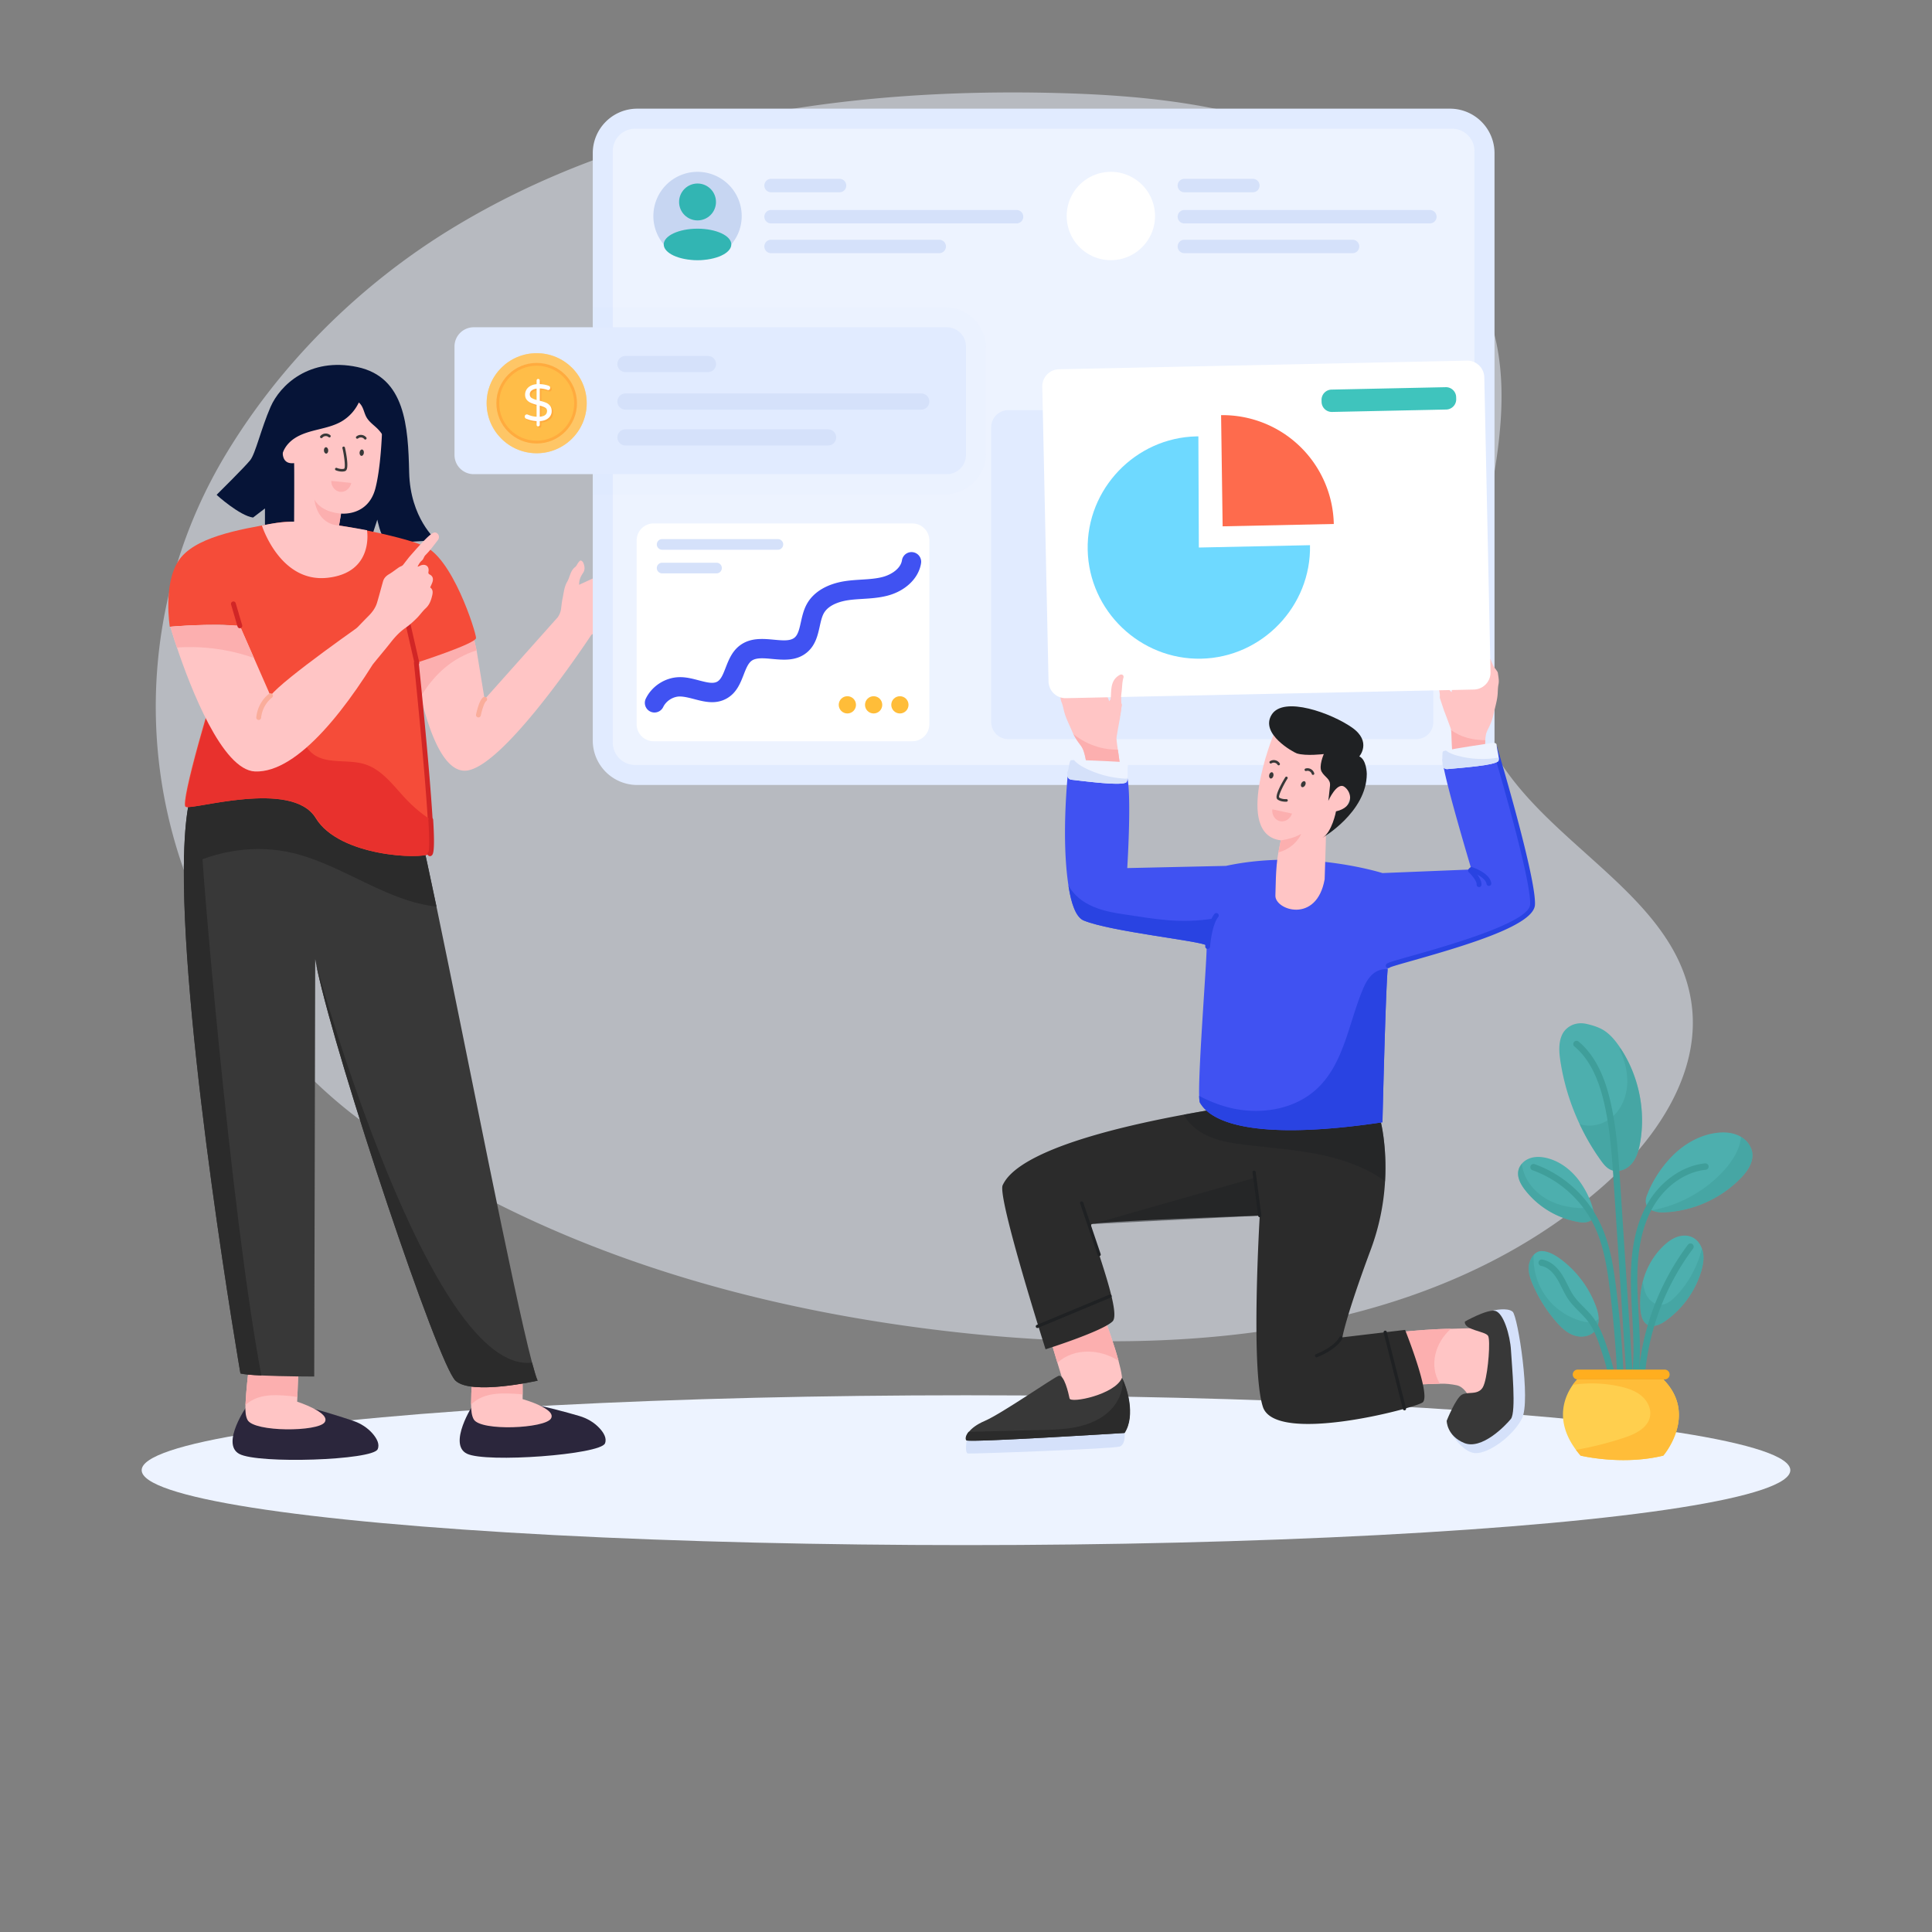 <?xml version="1.0" encoding="utf-8"?>
<svg xmlns="http://www.w3.org/2000/svg" id="Layer_1" style="enable-background:new 0 0 300 300" version="1.1" viewBox="0 0 300 300" x="0" y="0">
  <rect x="0" y="0" width="300" height="300" fill="#808080" stroke="none"/>
  <style>.st0{fill:#edf3ff}.st1{opacity:.5}.st3{fill:#fff}.st10{fill:none}.st12{fill:#d5e1fa}.st13{fill:#1f2123}.st14{fill:#ffc5c5}.st15{fill:#fcafaf}.st16{fill:#2b2b2b}.st17{fill:#061437}.st19{fill:#383838}.st20{fill:#faad9b}.st21{fill:#32b5b3}.st22{fill:#c7d6f2}.st23{fill:#4052f2}.st24{fill:#2943e2}.st28{fill:#e1ebff}.st31{fill:#ffbd48}.st33{fill:#ffab3e}.st173{fill:#ffbd39}.st211{fill:#3f9e9a}.st212{fill:#4dafae}.st494{fill:#2b263c}.st496{fill:#d12626}</style>
  <g id="_Data_Analytics">
    <ellipse class="st0" cx="150" cy="228.291" rx="128" ry="11.633"/>
    <g class="st1">
      <path class="st0" d="M262.634 155.659c-2.56-17.369-24.317-25.03-31.673-40.973-8.583-18.597 5.237-40.445 1.56-60.595-2.581-14.144-13.781-25.6-26.793-31.712-13.015-6.112-27.7-7.602-42.072-7.949-32.459-.783-66.011 4.208-93.696 21.17-14.15 8.67-26.484 20.904-35 35.127-11.976 19.998-14.082 44.45-5.733 66.212l.092.24a161.147 161.147 0 0 0 2.665 6.469c5.445 12.454 14.122 23.254 25.167 31.176 1.208.867 2.43 1.713 3.663 2.538 26.629 17.815 58.495 26.568 90.371 29.788 34.05 3.44 71.312-.194 97.236-22.536 8.506-7.33 15.85-17.845 14.213-28.955z"/>
    </g>
    <path class="st494" d="M38.533 218.094c-.134.051-4.315 6.086-1.377 7.67 2.938 1.584 20.703.987 21.484-.724.352-.77-.118-1.649-.74-2.383-.808-.95-1.883-1.632-3.064-2.031-3.678-1.244-13.963-4.496-16.178-2.764"/>
    <path class="st14" d="M50.412 220.85c-1.017 1.494-10.93 1.545-11.97-.353-.3-.547-.375-1.398-.329-2.336.102-2.331.454-5.203.481-5.3l7.705.639-.121 3.436-.034.715s5.285 1.702 4.268 3.199z"/>
    <path class="st15" d="m46.3 213.5-.122 3.436c-.367-.085-.745-.122-1.12-.158-1.41-.136-2.846-.241-4.235.046-.994.209-1.97.649-2.71 1.337.102-2.331.454-5.203.481-5.3l7.705.639z"/>
    <path class="st494" d="M73.567 218.01c-.131.057-4.063 6.257-1.063 7.72s20.727.142 21.437-1.6c.32-.783-.185-1.642-.837-2.35-.845-.917-1.948-1.554-3.144-1.905-3.726-1.093-14.135-3.922-16.277-2.102"/>
    <path class="st14" d="M85.549 220.28c-.956 1.533-10.858 1.99-11.976.135-.321-.535-.43-1.381-.423-2.321.007-2.333.242-5.216.265-5.314l7.725.323.018 3.438-.004.717s5.35 1.484 4.395 3.021z"/>
    <path class="st15" d="m81.14 213.103.018 3.438c-.37-.07-.749-.09-1.124-.112-1.416-.078-2.855-.125-4.23.219-.985.249-1.943.729-2.654 1.446.007-2.333.242-5.216.265-5.314l7.725.323z"/>
    <path class="st17" d="M33.642 76.831c-.055 0 3.587 3.261 5.652 3.533l1.848-1.413v3.098s7.12 1.74 9.294 1.522c2.175-.217 7.12.272 7.12.272l1.033-3.153s.49 2.446 1.196 3.153 7.935 0 7.935 0-4.022-3.37-4.185-10.49c-.163-7.12-.598-14.784-8.044-16.36s-12.012 2.826-13.48 6.196c-1.467 3.37-2.336 7.229-3.152 8.261-.815 1.033-5.217 5.381-5.217 5.381z"/>
    <path class="st19" d="M83.482 214.39s-10.28 2.324-12.748 0c-2.746-2.58-18.284-49.129-21.45-63.739l-.172-.846c-.004-.019-.008-.03-.008-.038l-.003-.007c-.06-.289-.11-.558-.154-.813l-.154 64.8s-4.765 0-8.207-.165c-1.506-.068-2.761-.169-3.252-.319 0 0-8.975-52.055-8.784-78.562.003-.645.015-1.27.03-1.88.09-3.455.355-6.395.85-8.624 0 0 22.428-7.905 34.366 0 .364-.162 1.903 6.638 3.979 16.576 4.615 22.087 11.886 59.668 14.838 70.812.356 1.345.652 2.304.869 2.806z"/>
    <path class="st16" d="M67.775 140.773c-7.77-.82-14.539-6.447-22.267-8.309-5.675-1.367-11.789-.453-16.958 2.237.03-4.275.3-7.882.88-10.504 0 0 22.428-7.905 34.366 0 .364-.162 1.903 6.638 3.979 16.576z"/>
    <path class="st14" d="M98.046 91.679c.33.614.143 1.28-.21 1.7-.416.513-.9.968-1.366 1.44s-.938.933-1.422 1.388c-.489.461-.956.962-1.496 1.348-.535.387-1.143.677-1.718 1.013-1.274 1.923-13.38 20.008-19.172 21.06-3.658.666-6.03-5.973-7.321-11.474-.87-3.692-1.252-6.872-1.212-6.98l8.966-4.176.91 3.99 1.246 7.598L86.606 95.85c.017-.029.034-.051.051-.08a2.96 2.96 0 0 0 .478-1.331c.063-.518.12-1.035.228-1.542.182-.864.244-1.763.705-2.554.444-.745.472-1.707 1.24-2.293.222-.176.33-.483.512-.716.097-.126.245-.308.353-.296.136.017.318.17.381.307.233.529.33 1.092-.006 1.598-.278.422-.512.848-.586 1.349-.028.165-.028.341-.04.512.723-.33 1.394-.637 2.066-.95.597-.273 1.194-.552 1.797-.82.268-.119.592-.164.825-.34.518-.393 1.001-.837 1.49-1.27.063-.056.086-.164.126-.244.227-.467.54-.848 1.07-.99.403-.108.636.12.574.53-.023.119-.051.255-.011.358.21.608.312 1.223.022 1.826-.136.29-.057.472.148.648.216.17.256.387.188.638-.051.21-.125.415-.148.63-.034.29-.142.644-.023.86z"/>
    <path class="st15" d="M74.005 100.987c-3.812 1.201-6.593 3.748-8.664 7.167-.87-3.692-1.252-6.872-1.212-6.98l8.966-4.176.91 3.99z"/>
    <path d="M64.647 102.919s1.622 15.44 2.157 24.378c.182 2.987.187 5.052-.12 5.274-1.229.876-13.989.5-17.664-5.536-3.675-6.041-19.07-1.228-20.207-1.752-.927-.426 4.108-17.8 6.633-24.843.58-1.621 1.03-2.69 1.24-2.89 1.138-1.053-10.32-.228-10.32-.228s-1.052-6.508 1.31-10.183c2.36-3.675 9.187-4.898 15.308-5.95 6.127-1.047 20.645 2.451 22.574 3.498 4.608 1.475 8.362 13.504 8.362 14.38 0 .876-9.273 3.852-9.273 3.852z" style="fill:#f54c39"/>
    <path class="st496" d="M66.803 127.672a.375.375 0 0 1-.374-.352c-.528-8.827-2.138-24.208-2.154-24.362a.375.375 0 1 1 .746-.079c.016.155 1.628 15.552 2.157 24.396a.376.376 0 0 1-.352.397h-.023z"/>
    <path class="st496" d="M64.732 103.293a.375.375 0 0 1-.366-.291l-1.354-5.92a.375.375 0 0 1 .731-.167l1.355 5.92a.375.375 0 0 1-.366.458z"/>
    <path d="M66.769 132.57c-1.229.877-13.99.501-17.664-5.535-3.675-6.041-19.07-1.228-20.207-1.752-.927-.426 4.107-17.8 6.633-24.843l2.048-1.565c-.45 1.77-.91 3.567-.802 5.388.114 1.82.882 3.697 2.412 4.693 1.661 1.08 3.931.973 5.473 2.213 1.809 1.456 2.014 4.272 3.783 5.774 2.167 1.832 5.49.876 8.192 1.724 2.793.87 4.562 3.504 6.593 5.61a21.664 21.664 0 0 0 3.658 3.02c.182 2.987.188 5.052-.12 5.274z" style="fill:#e8312d"/>
    <path class="st496" d="M66.77 132.946a.374.374 0 0 1-.221-.679c.019-.07.22-.778-.035-4.947a.376.376 0 0 1 .749-.046c.315 5.174-.026 5.42-.275 5.6a.37.37 0 0 1-.219.072z"/>
    <path class="st14" d="M45.667 71.877c.048.288.003 9.12.003 9.12-1.625.006-3.296.236-4.999.614 0 0 2.79 8.881 10.13 8.113s6.189-7.388 6.189-7.388a138.97 138.97 0 0 0-4.346-.74l.316-1.85s4.174.479 5.325-3.887 1.248-13.29.96-14.057-7.82-4.654-11.563-1.008c-3.742 3.646-3.55 7.628-3.694 8.444-.144.816-.432 3.07 1.919 2.639"/>
    <path class="st19" d="M56.701 68.252a.2.2 0 0 0 .176-.325 1.09 1.09 0 0 0-1.531-.159.2.2 0 0 0 .253.311.687.687 0 0 1 .968.1.2.2 0 0 0 .134.073zM49.918 68.034a.2.2 0 0 0 .136-.07.686.686 0 0 1 .97-.085.2.2 0 1 0 .257-.307 1.09 1.09 0 0 0-1.534.133.2.2 0 0 0 .17.329zM52.882 73.213c.21.021.444.017.67-.046a.422.422 0 0 0 .257-.219c.394-.725-.246-3.437-.254-3.462a.2.2 0 0 0-.383.118c.158.545.562 2.959.266 3.18-.512.142-1.13-.122-1.136-.125a.2.2 0 1 0-.16.367c.02.009.339.145.74.187z"/>
    <path class="st15" d="M54.548 74.993c-.183.857-.91 1.463-1.717 1.38s-1.396-.826-1.4-1.702l3.117.322z"/>
    <path class="st19" d="M50.3 69.96c.015.272.176.487.36.476.188-.01.323-.243.307-.515-.015-.275-.176-.487-.364-.476-.184.01-.32.239-.303.515zM55.836 70.257c-.027.271.097.51.28.528.187.02.358-.188.386-.459.028-.275-.097-.51-.284-.528-.183-.02-.353.184-.382.46z"/>
    <path class="st17" d="M53.003 65.459c-1.129.644-2.416.94-3.678 1.251-1.262.311-2.544.656-3.624 1.379-1.08.722-1.94 1.896-1.954 3.196-.682-2.048-.247-4.352.795-6.242 1.041-1.891 1.998-4.17 3.696-5.502 1.238-.971 3.236-1.125 4.784-1.405 1.41-.256 3.432.133 4.156 1.525-1.01.735-.927 1.646-1.408 2.722a6.748 6.748 0 0 1-2.767 3.076z"/>
    <path class="st17" d="M60.363 70.272a6.089 6.089 0 0 0-1.74-3.698c-.587-.58-1.303-1.058-1.713-1.78-.256-.45-.376-.968-.586-1.446-.21-.478-.558-.938-1.058-1.08l1.24-2.792c.882-.05 2.69 1.346 3.368 1.915.671.57.808 1.542.865 2.418.125 2.162 0 4.335-.376 6.463z"/>
    <path class="st16" d="M83.482 214.39s-10.28 2.324-12.748 0c-2.746-2.58-18.284-49.129-21.45-63.739l-.172-.846c.528 1.903 17.764 63.72 33.5 61.78.357 1.345.653 2.304.87 2.806zM40.586 213.582c-1.506-.068-2.761-.169-3.252-.319 0 0-8.975-52.055-8.784-78.562.003-.645.015-1.27.03-1.88l2.78-1.252c-.24.12 4.37 56.333 9.226 82.013z"/>
    <path class="st15" d="m52.96 79.746-.315 1.85c-3.533-.206-3.806-3.993-3.806-3.993 1.169 2.064 4.12 2.143 4.12 2.143z"/>
    <path class="st14" d="M60.13 99.433c-5.843 10.149-13.807 20.633-20.537 20.36-5.114-.216-10.047-13.084-12.117-19.245-.655-1.946-1.024-3.226-1.024-3.226 3.686-.318 7.287-.375 10.791-.142l2.19 4.99 2.572 5.864c1.906-2.554 15.23-11.804 15.23-11.804l2.895 3.203z"/>
    <path class="st14" d="M66.112 94.445c-.514.471-.91 1.068-1.409 1.56-.528.518-1.074 1.028-1.682 1.447-.908.626-1.647 1.407-2.32 2.264-.232.293-.463.587-.7.875-.62.757-1.243 1.51-1.865 2.267-.07.084-.144.163-.24.274-1.532-1.163-3.046-2.316-4.585-3.483.34-.332.644-.62.934-.922.997-1.029 1.976-2.074 2.988-3.09.594-.597 1.077-1.258 1.318-2.065.328-1.097.61-2.205.928-3.307.143-.5.478-.84.934-1.107.531-.311 1.01-.706 1.522-1.053.144-.1.316-.153.47-.24a.613.613 0 0 0 .19-.159c.317-.4.622-.806.939-1.206l1.118-1.271c.453-.488.896-.984 1.368-1.456.333-.333.678-.668 1.069-.928.378-.254.652-.191.894.065.212.227.25.645.013.952-.618.798-1.216 1.625-1.93 2.333-.266.266-.28.624-.568.856-.283.23-.475.572-.662.938.06-.014.122-.022.178-.044.142-.06.273-.146.418-.185.738-.209 1.237.24 1.103.993-.037.215-.036.345.205.467.496.254.602.72.357 1.316-.092.224-.196.444-.3.677.51.381.406.897.28 1.394-.173.685-.41 1.325-.965 1.838z"/>
    <path class="st15" d="M39.434 102.17a29.982 29.982 0 0 0-11.958-1.622c-.655-1.946-1.024-3.226-1.024-3.226 3.686-.318 7.287-.375 10.791-.142l2.19 4.99z"/>
    <path class="st20" d="M40.171 111.795c-.013 0-.026 0-.04-.002a.375.375 0 0 1-.333-.412c.255-2.437 1.924-3.608 1.995-3.656a.374.374 0 0 1 .425.618c-.014.01-1.457 1.036-1.674 3.116a.375.375 0 0 1-.373.336zM74.29 111.399a.375.375 0 0 1-.367-.456c.463-2.098.935-2.591 1.175-2.699a.374.374 0 0 1 .351.66c-.045.045-.406.447-.793 2.2a.375.375 0 0 1-.365.295z"/>
    <path class="st496" d="M37.243 97.555a.375.375 0 0 1-.36-.27l-1-3.41a.375.375 0 0 1 .72-.211l1 3.41a.375.375 0 0 1-.36.481z"/>
    <path class="st28" d="M232.067 23.782v91.197a6.914 6.914 0 0 1-6.912 6.913H98.952a6.909 6.909 0 0 1-6.907-6.913V23.782c0-3.811 3.09-6.907 6.907-6.907h126.203a6.913 6.913 0 0 1 6.912 6.907z"/>
    <path class="st0" d="M95.152 115.304V23.462a3.478 3.478 0 0 1 3.478-3.479h126.848a3.478 3.478 0 0 1 3.479 3.479v91.842a3.478 3.478 0 0 1-3.479 3.479H98.63a3.478 3.478 0 0 1-3.478-3.479z"/>
    <path class="st3" d="M141.664 115.1h-40.161a2.646 2.646 0 0 1-2.646-2.646v-28.53a2.646 2.646 0 0 1 2.646-2.646h40.16a2.646 2.646 0 0 1 2.646 2.645v28.531a2.646 2.646 0 0 1-2.645 2.646z"/>
    <path class="st28" d="M219.92 114.771h-63.357a2.646 2.646 0 0 1-2.646-2.645V66.334a2.646 2.646 0 0 1 2.646-2.646h63.357a2.646 2.646 0 0 1 2.646 2.646v45.792a2.646 2.646 0 0 1-2.646 2.645z"/>
    <path class="st23" d="M101.629 110.639a1.5 1.5 0 0 1-1.351-2.15c.94-1.957 3.028-3.298 5.197-3.339 1.086-.027 2.126.255 3.05.498 1.366.36 2.242.55 2.87.184.58-.34.907-1.183 1.286-2.157.464-1.192.99-2.544 2.22-3.462 1.63-1.217 3.57-1.038 5.28-.88 1.359.126 2.532.234 3.203-.33.546-.459.745-1.358.976-2.399.2-.903.427-1.927.952-2.857 1.06-1.879 3.215-3.133 6.07-3.533.807-.113 1.608-.163 2.382-.212 1.17-.073 2.275-.142 3.304-.415 1.342-.355 2.786-1.29 2.987-2.58a1.5 1.5 0 1 1 2.964.463c-.36 2.31-2.395 4.28-5.184 5.018-1.313.347-2.62.43-3.883.509-.751.046-1.46.09-2.154.188-1.105.155-3.078.625-3.873 2.035-.305.542-.466 1.266-.636 2.033-.305 1.375-.65 2.934-1.974 4.046-1.63 1.37-3.637 1.184-5.41 1.022-1.287-.12-2.502-.232-3.21.297-.54.403-.87 1.249-1.218 2.145-.508 1.306-1.084 2.787-2.564 3.656-1.749 1.027-3.556.55-5.152.13-.806-.211-1.557-.394-2.23-.4-1.047.02-2.095.694-2.55 1.639a1.5 1.5 0 0 1-1.352.85z"/>
    <path class="st22" d="M153.104 54.075V70.37a6.37 6.37 0 0 1-6.365 6.366H92.045V47.71h54.694a6.374 6.374 0 0 1 6.365 6.365z" style="opacity:.05"/>
    <path class="st28" d="M147.016 73.628h-73.46a2.981 2.981 0 0 1-2.981-2.981V53.8a2.981 2.981 0 0 1 2.98-2.981h73.461a2.981 2.981 0 0 1 2.982 2.981v16.847a2.981 2.981 0 0 1-2.982 2.98z"/>
    <path class="st12" d="M144.31 62.356c0 .342-.142.66-.366.885s-.543.366-.885.366H97.114c-.69 0-1.25-.56-1.25-1.251 0-.348.14-.66.365-.89.224-.225.543-.367.885-.367h45.945c.69 0 1.25.56 1.25 1.257zM129.843 67.923c0 .343-.142.661-.366.885s-.543.366-.885.366H97.114c-.69 0-1.25-.56-1.25-1.25 0-.349.14-.662.365-.892.224-.224.543-.365.885-.365h31.478c.69 0 1.25.56 1.25 1.256zM111.193 56.527c0 .342-.142.66-.366.885s-.543.366-.885.366H97.114c-.69 0-1.25-.561-1.25-1.251 0-.348.14-.661.365-.891.224-.224.543-.366.885-.366h12.828c.69 0 1.251.56 1.251 1.257z"/>
    <path class="st22" d="M115.172 33.544c0 1.681-.604 3.219-1.615 4.41-1.254 1.497-3.142 2.446-5.247 2.446s-3.988-.95-5.247-2.445a6.86 6.86 0 0 1 5.247-11.273 6.865 6.865 0 0 1 6.862 6.862z"/>
    <ellipse class="st21" cx="108.31" cy="37.955" rx="5.247" ry="2.446"/>
    <circle class="st21" cx="108.313" cy="31.361" r="2.864"/>
    <path class="st12" d="M158.891 33.652c0 .284-.117.549-.303.735-.186.186-.45.303-.735.303h-38.129a1.039 1.039 0 0 1-1.038-1.038c0-.289.118-.548.304-.74.186-.185.45-.303.734-.303h38.13a1.04 1.04 0 0 1 1.037 1.043zM146.886 38.272c0 .284-.118.549-.304.735-.186.186-.45.304-.734.304h-26.124a1.039 1.039 0 0 1-1.038-1.039c0-.288.118-.548.304-.739.186-.186.45-.304.734-.304h26.124a1.04 1.04 0 0 1 1.038 1.043zM131.408 28.814c0 .284-.117.549-.303.735s-.45.304-.735.304h-10.646a1.039 1.039 0 0 1-1.038-1.039c0-.288.118-.548.304-.739.186-.186.45-.304.734-.304h10.646a1.04 1.04 0 0 1 1.038 1.043z"/>
    <path class="st3" d="M179.352 33.544c0 1.681-.604 3.219-1.615 4.41-1.254 1.497-3.142 2.446-5.247 2.446s-3.988-.95-5.247-2.445a6.86 6.86 0 0 1 5.247-11.273 6.865 6.865 0 0 1 6.862 6.862z"/>
    <path class="st12" d="M223.071 33.652c0 .284-.117.549-.303.735-.186.186-.45.303-.735.303h-38.129a1.039 1.039 0 0 1-1.038-1.038c0-.289.117-.548.304-.74.186-.185.45-.303.734-.303h38.13a1.04 1.04 0 0 1 1.037 1.043zM211.066 38.272c0 .284-.118.549-.304.735-.186.186-.45.304-.735.304h-26.123a1.039 1.039 0 0 1-1.038-1.039c0-.288.117-.548.304-.739.186-.186.45-.304.734-.304h26.123a1.04 1.04 0 0 1 1.039 1.043zM195.588 28.814c0 .284-.117.549-.303.735s-.451.304-.735.304h-10.646a1.039 1.039 0 0 1-1.038-1.039c0-.288.117-.548.304-.739.186-.186.45-.304.734-.304h10.646a1.04 1.04 0 0 1 1.038 1.043z"/>
    <path class="st14" d="M164.62 107.308c.03.595-.004 1.19.233 1.772.208.514.286 1.08.445 1.616.103.356.234.704.377 1.044.265.63.558 1.249.825 1.878.053.121.106.24.166.358.299.605.675 1.159 1.087 1.695.214.28.395.604.507.937.418 1.258.536 2.567.558 3.884.006.392.05.785.078 1.205.389-.071.732-.127 1.071-.196 1.283-.258 2.563-.523 3.847-.775.258-.05.348-.14.308-.415-.14-.934-.252-1.872-.383-2.806-.05-.367-.106-.732-.159-1.1-.078-.51-.15-1.024-.202-1.541-.035-.336.056-.688.112-1.031.106-.654.227-1.305.345-1.956.022-.128.053-.255.072-.383.093-.673.187-1.346.277-2.018a.261.261 0 0 0-.015-.097c-.218-.825-.019-1.641.046-2.464.047-.567.066-1.124.23-1.682.113-.364-.223-.616-.563-.436-.252.134-.495.321-.682.536-.508.58-.614 1.305-.667 2.04-.028.393-.024.788-.068 1.177-.013.116-.134.222-.246.387-.112-.324-.162-.56-.271-.766-.361-.66-.716-1.321-1.227-1.897-.664-.742-1.165-1.598-1.586-2.508a25.931 25.931 0 0 0-1.133-2.161 1.844 1.844 0 0 0-.648-.63c-.153-.09-.455-.08-.598.016-.115.078-.137.365-.119.548.025.259.144.505.184.764.016.084-.062.224-.137.27-.673.418-.81.726-.65 1.496.027.121.055.215-.113.314-.209.125-.383.327-.517.533-.093.15-.096.358-.14.539-.062.252-.112.51-.193.756-.066.19-.184.362-.262.549-.078.177-.2.367-.19.548z"/>
    <path class="st15" d="M166.666 113.976c.299.605.675 1.159 1.087 1.695.214.28.395.604.507.937.418 1.258.536 2.567.558 3.884.006.392.05.785.078 1.205.389-.071.732-.127 1.071-.196 1.283-.258 2.563-.523 3.847-.775.258-.05.348-.14.308-.415-.14-.934-.252-1.872-.383-2.806-.05-.367-.106-.732-.159-1.1-.906.01-1.819-.096-2.7-.317a10.892 10.892 0 0 1-4.214-2.112z"/>
    <path class="st14" d="M222.548 104.243c.265.514.383 1.062.53 1.61.215.798.56 1.56.495 2.414a.266.266 0 0 0 .003.1c.212.645.424 1.29.639 1.931.04.125.093.243.14.364.233.62.473 1.24.694 1.863.1.274.225.554.274.84.01.05.02.104.022.153.075.885.084 1.776.125 2.663.043.941.103 1.885.134 2.829.01.277.115.352.377.352 1.308.012 2.616.043 3.924.062.04 0 .081.003.122 0h.003c.305.006.616 0 .965 0-.015-.143-.03-.28-.047-.417-.028-.268-.052-.527-.096-.782-.184-1.094-.3-2.193-.221-3.296.015-.208.037-.417.065-.626.047-.345.168-.7.327-1.012.37-.72.685-1.454.86-2.246.15-.67.324-1.33.473-2 .078-.357.144-.725.181-1.09.056-.557.031-1.127.143-1.672.128-.617-.015-1.196-.093-1.785-.022-.18-.178-.345-.284-.507-.112-.168-.258-.315-.358-.49-.124-.227-.221-.473-.327-.71-.078-.17-.115-.373-.237-.504-.168-.177-.376-.346-.604-.43-.184-.065-.171-.165-.168-.29.019-.784-.174-1.061-.91-1.351-.084-.031-.183-.156-.186-.24-.003-.262.068-.526.043-.785-.015-.184-.09-.46-.218-.517-.159-.072-.455-.022-.588.094a1.856 1.856 0 0 0-.524.735c-.274.766-.52 1.544-.722 2.332-.25.97-.586 1.907-1.103 2.754-.399.66-.626 1.37-.863 2.087-.071.22-.078.464-.127.803-.14-.143-.28-.224-.312-.336-.115-.374-.184-.763-.283-1.146-.184-.71-.42-1.408-1.025-1.885a2.406 2.406 0 0 0-.766-.401c-.368-.116-.651.193-.477.532z"/>
    <path class="st15" d="M225.323 113.366c.01.05.02.103.022.152.075.885.084 1.776.125 2.663.043.941.103 1.885.134 2.829.01.277.115.352.377.352 1.308.012 2.616.043 3.924.062.04 0 .081.003.122 0h.003c.314-.119.623-.259.918-.417-.028-.268-.052-.527-.096-.782-.184-1.094-.3-2.193-.221-3.296-1.97.009-3.78-.465-5.308-1.563z"/>
    <path class="st14" d="M162.694 206.604s.7 2.368 1.496 5.002c1.005 3.306 2.168 7.034 2.315 7.063.266.05 6.718-2.013 7.619-3.492.316-.52.047-2.078-.441-3.88-.668-2.49-1.748-5.447-2.247-6.782-.172-.452-.276-.718-.276-.718l-1.813.6-6.653 2.207z"/>
    <path class="st15" d="M162.694 206.604s.7 2.368 1.496 5.002c2.57-2.324 6.593-2.182 9.493-.308-.668-2.49-1.748-5.448-2.247-6.783-.62-.036-1.342-.08-2.089-.119l-6.653 2.208z"/>
    <path class="st14" d="M218.392 215.034s2.453-.074 5.185-.173c.894-.033 1.78.07 2.601.237 2.328.474 2.394 5.09 4.186 1.379.108-.224 2.326-8.88 1.08-10.026-.44-.403-4.294-.134-6.15-.118-2.564.017-5.67.293-7.075.428-.477.048-.757.08-.757.08l.198 1.753.732 6.44z"/>
    <path class="st15" d="M218.392 215.034s2.453-.074 5.185-.173c-1.715-2.828-.722-6.38 1.717-8.528-2.564.017-5.67.293-7.075.428-.167.544-.362 1.177-.56 1.833l.733 6.44z"/>
    <path class="st12" d="M150.3 225.695c.532.08 22.708-.718 23.609-1.089.903-.371.728-2.096.728-2.096l-24.533 1.144s-.334 1.962.195 2.041z"/>
    <path class="st19" d="M150.104 223.656c.376.375 24.532-1.146 24.532-1.146 1.804-2.788.25-7.25-.274-8.31-.086-.175-.144-.256-.157-.228-1.075 2.582-7.963 3.98-8.125 3.174-.159-.806-.858-3.821-1.72-3.497-.861.323-8.822 5.864-11.458 6.995-1.24.53-2.015 1.145-2.448 1.686-.49.61-.548 1.127-.35 1.326z"/>
    <path class="st16" d="M150.057 223.656c.376.375 24.532-1.146 24.532-1.146 1.803-2.788.25-7.25-.274-8.31.138 1.79-.69 3.59-1.981 4.851-1.36 1.329-3.184 2.107-5.043 2.506-1.86.4-3.774.449-5.677.496-3.735.094-7.47.185-11.207.277-.49.61-.548 1.127-.35 1.326zM162.354 209.518s8.865-2.797 10.411-4.343c1.54-1.54-3.951-14.584-3.278-15.065.674-.481 26.128-1.347 26.128-1.347s-1.443 23.818.487 29.694c1.925 5.883 23.331.295 24.78-.674 1.444-.962-2.7-11.277-2.7-11.277l-9.737 1.155s.48-3.086 4.432-13.69a36.29 36.29 0 0 0 2.194-10.54c.32-5.522-.686-9.326-.686-9.326l-25.98-1.835c-1.61.27-3.144.54-4.6.815-24.113 4.497-27.288 9.224-28.11 10.95-.866 1.835 6.659 25.483 6.659 25.483z"/>
    <g class="st1">
      <path class="st13" d="M183.805 173.085c.77 1.45 2.143 2.566 3.644 3.265 1.815.847 3.83 1.161 5.818 1.405 4.073.507 8.185.763 12.195 1.642 3.412.744 6.8 1.982 9.609 4.035.32-5.523-.686-9.327-.686-9.327l-25.98-1.835c-1.61.27-3.144.54-4.6.815z"/>
    </g>
    <path class="st12" d="M225.103 222.164s1.877 3.365 3.958 3.474c2.082.112 5.835-2.61 7.257-5.344 1.422-2.735-.624-15.908-1.436-16.61-.81-.708-2.993-.197-2.993-.197 2.825 8.478.08 14.49-6.786 18.677z"/>
    <path class="st19" d="M227.346 224.063c2.72 1.132 6.393-2.664 7.257-3.723.862-1.062.155-8.287.022-10.647-.133-2.356-1.175-5.882-2.477-6.142-1.307-.262-4.68 1.66-4.68 1.66-.183 1.362 3.195 1.468 3.61 2.237.363.669.034 5.314-.56 7.306-.088.288-.179.52-.275.678-.27.448-.639.655-1.047.76-.726.182-1.572.035-2.187.369-.958.518-2.367 4.055-2.367 4.055s-.013 2.313 2.704 3.447z"/>
    <path class="st23" d="M165.909 137.514c.43 2.818 1.165 4.924 2.373 5.422 4.248 1.741 18.183 3.168 19.027 3.856a.097.097 0 0 1 .038.044c.199.588-1.277 18.616-1.143 23.331.018.595.065.975.143 1.09.666 1 3.675 6.69 28.321 3.01 0 0 .474-20.075.807-23.744.025-.32.06-.52.084-.563.333-.558 22.189-5.358 22.413-9.481.224-4.124-5.908-24.531-5.908-24.531s-7.697.666-8.03 1.894c-.336 1.23 4.457 17.17 4.457 17.17l-13.823.558s-1.95-.62-5.092-1.18a57.932 57.932 0 0 0-4.208-.595 54.198 54.198 0 0 0-6.354-.29 46.295 46.295 0 0 0-4.909.324c-1.236.15-2.488.355-3.743.626l-15.324.34s.94-14.892-.458-14.923c-1.392-.034-8.64-1.753-8.755 0-.078 1.265-1.031 10.31.084 17.642z"/>
    <path class="st24" d="M215.559 150.335a.375.375 0 0 1-.321-.567c.142-.239.368-.328 3.895-1.324 5.48-1.548 18.312-5.171 18.464-7.986.22-4.011-5.831-24.199-5.893-24.402a.376.376 0 0 1 .719-.216c.251.836 6.149 20.517 5.923 24.66-.168 3.09-9.9 6.093-19.01 8.666-1.663.47-3.237.914-3.517 1.064a.376.376 0 0 1-.26.105z"/>
    <path class="st13" d="M218.087 218.998a.25.25 0 0 1-.243-.19l-2.994-11.876a.25.25 0 1 1 .485-.122l2.994 11.877a.25.25 0 0 1-.242.31zM161.08 206.216a.25.25 0 0 1-.096-.48l11.29-4.71a.253.253 0 0 1 .328.135.25.25 0 0 1-.135.327l-11.291 4.71a.256.256 0 0 1-.096.018zM204.43 210.766a.25.25 0 0 1-.095-.48c3.05-1.26 3.623-2.612 3.628-2.625a.25.25 0 0 1 .467.18c-.024.062-.622 1.551-3.905 2.906a.244.244 0 0 1-.095.02zM170.675 195.06a.25.25 0 0 1-.236-.17l-2.716-8.014a.25.25 0 0 1 .473-.16l2.716 8.014a.25.25 0 0 1-.237.33zM195.617 189.012a.25.25 0 0 1-.248-.218l-.881-6.737a.25.25 0 0 1 .216-.28c.13-.02.261.078.28.215l.881 6.737a.25.25 0 0 1-.248.283z"/>
    <g class="st1">
      <path class="st13" d="m169.565 190.08 26.053-1.318-.77-5.881z"/>
    </g>
    <path class="st24" d="M186.204 170.166c.02.597.064.975.141 1.09.668 1.001 3.676 6.691 28.322 3.01 0 0 .475-20.073.808-23.742-.77-.122-1.623.16-2.239.667-.834.687-1.321 1.7-1.725 2.7-2.104 5.165-2.868 11.201-6.896 15.056-3.548 3.4-9.026 4.247-13.792 3.028a20.758 20.758 0 0 1-4.619-1.809z"/>
    <path class="st0" d="M224 118.777c.02.391.36.68.745.648 1.969-.186 7.736-.584 7.954-1.315.038-.116.038-.282.02-.475-.058-.597-.309-1.469-.328-1.982-.006-.237-.333-.346-.57-.308-1.354.199-5.832.866-7.295 1.193-.269.058-.436.103-.461.135-.135.154-.103 1.321-.065 2.104z"/>
    <path class="st10" d="M224.465 116.403c0-.019.02-.034.037-.028"/>
    <path class="st12" d="M224 118.777c.02.391.36.68.745.648 1.969-.186 7.736-.584 7.954-1.315.038-.116.038-.282.02-.475-2.111.372-4.299.282-6.37-.282-.649-.173-1.297-.404-1.823-.815-.269.058-.436.103-.461.135-.135.154-.103 1.321-.065 2.104z"/>
    <path class="st0" d="M165.744 120.243a.728.728 0 0 0 .636.834c2.091.228 8.181 1.048 8.565.333.065-.112.1-.286.121-.49.068-.634-.006-1.596.084-2.134.044-.25-.273-.433-.529-.443-1.452-.083-6.257-.346-7.85-.319-.293.003-.476.014-.51.042-.173.131-.39 1.354-.517 2.177z"/>
    <path class="st12" d="M165.744 120.243a.728.728 0 0 0 .636.834c2.091.228 8.181 1.048 8.565.333.065-.112.1-.286.121-.49a15.557 15.557 0 0 1-6.572-1.657c-.638-.32-1.263-.699-1.723-1.239-.293.003-.476.014-.51.042-.173.131-.39 1.354-.517 2.177z"/>
    <path class="st14" d="M198.885 130.486s-.173.788-.381 1.883c-.461 2.4-.413 5.92-.461 6.646-.155 2.296 6.401 4.507 7.648-2.482.186-5.431.199-6.768.199-6.768s4.644-4.644 4.003-8.567-9.887-9.85-12.13-7.328v.201c-.08.16-6.286 15.496 1.122 16.415z"/>
    <path class="st19" d="M197.278 118.556a.2.2 0 0 1-.061-.365 1.09 1.09 0 0 1 1.5.345.2.2 0 0 1-.34.212.687.687 0 0 0-.948-.218.2.2 0 0 1-.151.026zM203.786 120.302a.2.2 0 0 1-.097-.119.686.686 0 0 0-.857-.462.2.2 0 1 1-.114-.384 1.09 1.09 0 0 1 1.355.73.2.2 0 0 1-.287.235zM199.021 124.422a1.811 1.811 0 0 1-.618-.259.422.422 0 0 1-.173-.29c-.14-.814 1.344-3.174 1.36-3.195a.2.2 0 0 1 .323.236c-.325.465-1.488 2.618-1.279 2.924.438.3 1.109.249 1.115.248a.2.2 0 1 1 .033.4 2.745 2.745 0 0 1-.76-.064z"/>
    <path class="st15" d="M197.561 125.668c-.093.87.41 1.673 1.203 1.845.793.173 1.583-.349 1.86-1.18l-3.063-.665z"/>
    <path class="st19" d="M202.671 121.919c-.122.243-.355.377-.52.294-.168-.084-.2-.35-.077-.594.124-.247.355-.377.523-.293.165.083.198.346.074.593zM197.734 120.476c-.061.266-.256.45-.436.41-.183-.043-.277-.294-.216-.56.062-.269.256-.45.44-.408.179.041.274.289.212.558z"/>
    <path class="st15" d="M198.504 132.37c2.735-.76 3.542-2.883 3.542-2.883-1.361.8-3.161.999-3.161.999s-.173.788-.381 1.883z"/>
    <path class="st13" d="M205.348 130.091c-.115.067 6.886-3.936 6.886-9.946 0 0-.033-2.191-1.162-2.69 0 0 1.992-2.29-1.13-4.482-3.12-2.191-10.624-4.98-12.483-1.992-1.86 2.988 3.42 5.844 3.917 6.01 1.407.446 4.184.1 4.184.1s-.83 1.883-.332 2.75 1.395 1.1 1.295 2.163-.266 2.358-.266 2.358 1.328-2.989 2.49-2.192 1.628 3.155-1.294 3.819c0 0-.61 3.239-2.105 4.102z"/>
    <path class="st24" d="M165.909 137.514c.43 2.818 1.165 4.924 2.373 5.422 4.248 1.741 18.183 3.168 19.027 3.856.25-1.548.577-3.021 1.259-4.177-5.323.848-8.949.125-14.281-.675-1.98-.296-3.987-.723-5.706-1.748-1.093-.648-2.059-1.576-2.672-2.678z"/>
    <path class="st3" d="m228.86 107.073-63.344 1.339a2.646 2.646 0 0 1-2.7-2.59l-.969-45.781a2.646 2.646 0 0 1 2.59-2.701L227.78 56a2.646 2.646 0 0 1 2.7 2.59l.969 45.782a2.646 2.646 0 0 1-2.59 2.7z"/>
    <path d="m224.564 63.592-17.728.375a1.588 1.588 0 0 1-1.621-1.554l-.007-.295a1.588 1.588 0 0 1 1.555-1.621l17.728-.375a1.588 1.588 0 0 1 1.621 1.554l.007.295a1.588 1.588 0 0 1-1.555 1.621z" style="fill:#3fc4bd"/>
    <path d="m189.85 81.727-.24-17.262a17.27 17.27 0 0 1 12.232 4.843 17.27 17.27 0 0 1 5.268 12.054l-17.26.365z" style="fill:#fe6b4d"/>
    <path d="m186.156 85.02 17.26-.364c.2 9.468-7.427 17.424-16.895 17.624-9.469.2-17.425-7.426-17.625-16.895-.2-9.468 7.426-17.424 16.895-17.624l.293-.004.072 17.264z" style="fill:#6ed9ff"/>
    <path class="st14" d="M173.882 104.798c-.252.133-.495.32-.682.535-.508.58-.614 1.305-.667 2.04-.028.393-.024.788-.068 1.178-.012.115-.134.22-.246.386-.075-.218-.127-.389-.183-.545-.135.28-.367.505-.68.643v2.053h2.607c.074-.538.15-1.075.221-1.613a.263.263 0 0 0-.015-.096c-.218-.825-.019-1.641.046-2.464.047-.567.066-1.124.23-1.682.113-.364-.223-.616-.563-.435z"/>
    <circle class="st173" cx="135.657" cy="109.447" r="1.339"/>
    <circle class="st173" cx="139.736" cy="109.447" r="1.339"/>
    <circle class="st173" cx="131.578" cy="109.447" r="1.339"/>
    <path class="st12" d="M121.618 84.54a.827.827 0 0 1-.824.824h-17.98a.824.824 0 0 1-.824-.824c0-.23.093-.436.24-.587a.83.83 0 0 1 .584-.241h17.98c.454 0 .824.37.824.828zM112.088 88.207c0 .226-.093.436-.241.583s-.358.241-.583.241h-8.45a.824.824 0 0 1-.824-.824c0-.23.093-.435.24-.587a.83.83 0 0 1 .584-.24h8.45c.455 0 .824.369.824.827z"/>
    <circle class="st31" cx="83.335" cy="62.611" r="7.767"/>
    <path class="st1" d="M91.101 62.61a7.758 7.758 0 0 1-1.41 4.464c-.33.469-.71.9-1.132 1.282-.081.076-.165.148-.25.22a7.751 7.751 0 0 1-4.975 1.802 7.765 7.765 0 0 1-7.766-7.767 7.723 7.723 0 0 1 1.11-4.001c.43-.718.975-1.36 1.607-1.899.213-.184.434-.354.666-.511l.041-.029a7.758 7.758 0 0 1 4.343-1.327 7.765 7.765 0 0 1 7.766 7.767z" style="fill:#fed085"/>
    <circle class="st33" cx="83.335" cy="62.611" r="6.257"/>
    <circle class="st31" cx="83.335" cy="62.611" r="5.822"/>
    <path class="st33" d="M85.672 64.827c-.153.23-.37.413-.65.55-.28.136-.605.215-.974.236v.57c0 .069-.023.127-.068.172s-.106.068-.18.068a.24.24 0 0 1-.173-.064.23.23 0 0 1-.068-.176v-.57a4.921 4.921 0 0 1-1.62-.377.363.363 0 0 1-.16-.132.336.336 0 0 1-.064-.196c0-.091.03-.17.091-.237s.14-.1.237-.1c.053 0 .104.01.152.032.434.192.888.3 1.364.32V63.08c-.364-.096-.67-.2-.919-.312a1.661 1.661 0 0 1-.62-.478c-.167-.206-.25-.466-.25-.782 0-.278.069-.534.205-.77.136-.235.34-.43.61-.585.27-.155.594-.249.974-.28v-.562c0-.07.022-.128.068-.176a.225.225 0 0 1 .172-.072.24.24 0 0 1 .177.072.239.239 0 0 1 .072.176v.553c.524.022.989.11 1.395.265.15.054.225.16.225.32 0 .086-.03.164-.088.233a.29.29 0 0 1-.233.105.367.367 0 0 1-.128-.033 3.956 3.956 0 0 0-1.171-.216v1.909c.385.09.704.19.958.296s.467.266.638.477c.17.212.257.491.257.839 0 .283-.077.54-.229.77zm-2.903-2.83c.179.128.442.237.79.328v-1.764c-.321.043-.578.14-.77.293a.726.726 0 0 0-.289.597c0 .236.09.417.269.546zm2.41 2.012a.538.538 0 0 0-.285-.485c-.19-.115-.472-.223-.846-.325v1.724c.754-.053 1.13-.358 1.13-.914z"/>
    <path class="st3" d="M85.438 64.609c-.153.23-.37.413-.65.55-.281.136-.606.215-.974.236v.57c0 .069-.023.126-.069.172s-.105.068-.18.068a.24.24 0 0 1-.172-.064.23.23 0 0 1-.069-.177v-.569a4.921 4.921 0 0 1-1.62-.377.363.363 0 0 1-.16-.132.336.336 0 0 1-.064-.197c0-.09.03-.17.092-.236s.14-.1.237-.1c.053 0 .104.01.152.031.433.193.887.3 1.363.321v-1.844c-.363-.096-.67-.2-.918-.313a1.661 1.661 0 0 1-.621-.477c-.166-.206-.249-.467-.249-.782 0-.278.068-.535.204-.77.137-.235.34-.43.61-.585.27-.155.594-.249.974-.28v-.562c0-.07.023-.129.069-.176a.225.225 0 0 1 .172-.073.24.24 0 0 1 .176.073.239.239 0 0 1 .073.176v.553c.524.021.988.11 1.395.265.15.053.224.16.224.32 0 .086-.029.164-.088.233a.29.29 0 0 1-.233.104.367.367 0 0 1-.127-.032 3.956 3.956 0 0 0-1.171-.216v1.909c.384.09.704.189.958.296s.466.266.637.477c.171.211.257.49.257.838 0 .284-.076.54-.228.77zm-2.904-2.83c.18.128.443.237.79.328v-1.764c-.32.043-.577.14-.77.293a.726.726 0 0 0-.288.597c0 .235.09.417.268.545zm2.41 2.012a.538.538 0 0 0-.285-.485c-.19-.115-.471-.223-.845-.325v1.724c.754-.053 1.13-.358 1.13-.914z"/>
    <path class="st24" d="M187.525 147.345h-.028a.375.375 0 0 1-.347-.402c.01-.145.27-3.566 1.427-5.024a.375.375 0 0 1 .587.467c-1.013 1.277-1.263 4.578-1.266 4.611a.375.375 0 0 1-.373.348zM231.197 137.567c-.18 0-.34-.131-.37-.315-.15-.936-1.821-1.676-2.452-1.883a.375.375 0 0 1 .232-.713c.276.09 2.71.926 2.961 2.476a.375.375 0 0 1-.37.435z"/>
    <path class="st24" d="M229.668 137.748h-.017a.375.375 0 0 1-.358-.392c.024-.546-.73-1.457-1.21-1.903a.375.375 0 0 1 .51-.55c.153.141 1.496 1.418 1.449 2.487a.375.375 0 0 1-.374.358z"/>
    <path class="st212" d="M254.678 177.42c-.234 1.333-.634 2.7-1.654 3.626a3.077 3.077 0 0 1-1.396.715c-1.57.344-2.367-.63-3.048-1.577a35.033 35.033 0 0 1-3.302-5.644 35.668 35.668 0 0 1-2.97-9.698c-.219-1.403-.34-2.898.26-4.184.262-.564.715-1.024 1.265-1.34.737-.421 1.622-.52 2.455-.34 1.028.223 2.144.574 2.959 1.148.907.638 1.619 1.513 2.242 2.43.046.068.093.136.139.206 2.82 4.263 3.94 9.624 3.05 14.659zM264.103 197.61a14.637 14.637 0 0 1-5.392 7.427c-.567.407-1.195.783-1.889.846-2.204.21-2.165-2.75-2.115-4.255a12 12 0 0 1 .4-2.679 12.02 12.02 0 0 1 1.173-2.887 11.325 11.325 0 0 1 2.002-2.58c.599-.577 1.275-1.095 2.055-1.389.78-.29 1.68-.333 2.43.021.713.334 1.226.993 1.5 1.74.088.23.152.468.19.709.164 1.02-.042 2.062-.354 3.047z"/>
    <g class="st1">
      <path class="st211" d="M264.103 197.61a14.637 14.637 0 0 1-5.392 7.427c-.567.407-1.195.783-1.889.846-2.204.21-2.165-2.75-2.115-4.255a12 12 0 0 1 .4-2.679c.074.716.202 1.421.514 2.059.429.875 1.286 1.609 2.257 1.594.9-.014 1.665-.64 2.292-1.286 2.006-2.055 3.427-4.67 4.096-7.462.089.23.153.468.192.709.163 1.02-.043 2.062-.355 3.047z"/>
    </g>
    <path class="st212" d="M248.24 204.697c0 .02.004.046 0 .067.018.662-.152 1.343-.563 1.86-.751.935-2.169 1.123-3.299.72-1.13-.401-2.027-1.276-2.806-2.19a22.281 22.281 0 0 1-3.518-5.599c-.404-.921-.752-1.91-.67-2.912.046-.578.319-1.29.765-1.783.308-.336.695-.574 1.145-.591 1.197-.05 2.452.78 3.344 1.477a16.104 16.104 0 0 1 5.135 6.966c.24.638.442 1.304.467 1.985zM270.29 182.955c-3.129 3.214-7.526 5.156-12.012 5.3-.645.022-1.279-.084-1.775-.329-.772-.379-1.205-1.098-.804-2.214.765-2.137 2.119-4.234 3.66-5.889 1.885-2.027 4.394-3.547 7.136-3.908 1.19-.156 2.438-.085 3.518.436.114.056.227.117.337.18.925.56 1.637 1.492 1.754 2.555.16 1.463-.787 2.813-1.814 3.87zM245.307 189.78a13.372 13.372 0 0 1-8.511-5.018c-.677-.878-1.265-1.97-1.014-3.05.043-.188.11-.365.199-.532a2.48 2.48 0 0 1 .326-.478c.336-.39.79-.688 1.275-.854.854-.294 1.793-.234 2.668-.014 2.02.51 3.76 1.867 4.99 3.546.924 1.258 1.696 2.782 2.11 4.305.043.139.079.28.11.419.33 1.427-.924 1.86-2.153 1.676z"/>
    <g class="st1">
      <path class="st211" d="M245.307 189.78a13.372 13.372 0 0 1-8.511-5.018c-.677-.878-1.265-1.97-1.014-3.05.043-.188.11-.365.199-.532l.304-.453.022-.032v.007c.244 2.179 1.68 4.12 3.536 5.29 1.86 1.17 4.103 1.62 6.3 1.605.404 0 .822-.014 1.208.088.042.139.078.28.11.419.33 1.427-.925 1.86-2.154 1.676z"/>
    </g>
    <path class="st211" d="M254.805 218.658a.5.5 0 0 1-.499-.482 39.33 39.33 0 0 1 7.788-24.891.499.499 0 1 1 .801.598 38.332 38.332 0 0 0-7.59 24.257.5.5 0 0 1-.481.518h-.019z"/>
    <path class="st211" d="M252.463 219.892a.5.5 0 0 1-.46-.696c1.19-2.787 1.71-6.128 1.637-10.515-.025-1.51-.112-3.049-.196-4.537-.119-2.095-.24-4.261-.195-6.404.093-4.404.925-7.926 2.54-10.767 2.019-3.548 5.458-5.972 8.975-6.324a.5.5 0 0 1 .1.995c-3.2.32-6.344 2.552-8.205 5.823-1.532 2.694-2.32 6.06-2.41 10.295-.045 2.103.076 4.25.193 6.326.085 1.498.172 3.047.198 4.577.075 4.532-.47 8.003-1.717 10.923a.5.5 0 0 1-.46.304zM250.072 218.373a.5.5 0 0 1-.476-.653c.774-2.406.054-4.98-.893-7.853-.543-1.647-1.104-3.349-2.154-4.721-.398-.522-.86-.987-1.348-1.48-.558-.562-1.135-1.143-1.61-1.817-.43-.607-.76-1.267-1.081-1.905-.232-.462-.462-.923-.732-1.363-.494-.809-1.323-1.814-2.467-2.01a.5.5 0 1 1 .17-.986c1.513.26 2.548 1.49 3.15 2.474.288.47.534.961.773 1.437.317.632.617 1.23 1.003 1.776.428.606.95 1.133 1.504 1.69.49.494.995 1.003 1.432 1.576 1.153 1.506 1.768 3.37 2.31 5.016.773 2.346 1.832 5.56.896 8.471a.5.5 0 0 1-.477.348z"/>
    <path class="st211" d="M251.808 222.417a.5.5 0 0 1-.5-.5 176.013 176.013 0 0 0-1.342-21.74c-.413-3.315-.942-6.812-2.455-9.92a17.06 17.06 0 0 0-9.558-8.547.5.5 0 0 1 .335-.942 18.067 18.067 0 0 1 10.123 9.052c1.579 3.246 2.124 6.835 2.547 10.233a176.97 176.97 0 0 1 1.35 21.864.5.5 0 0 1-.5.5z"/>
    <path class="st10" d="m249.758 165.829-.107-.106"/>
    <path class="st211" d="M253.838 226.488a.5.5 0 0 1-.499-.467l-2.738-42.012c-.269-4.134-.548-8.409-1.458-12.51-.936-4.213-2.456-7.152-4.648-8.985a.5.5 0 1 1 .641-.766c2.368 1.98 3.997 5.098 4.983 9.534.928 4.176 1.208 8.49 1.48 12.662l2.738 42.011a.5.5 0 0 1-.466.532h-.033z"/>
    <path d="M258.278 226.03c-6.42 1.566-12.84 0-12.84 0a15.32 15.32 0 0 1-.72-.896c-3.483-4.698-1.647-8.48-.492-10.095.393-.55.708-.847.708-.847h13.344c5.45 5.51 0 11.838 0 11.838z" style="fill:#ffcf4e"/>
    <path class="st173" d="M258.278 226.03c-6.42 1.566-12.84 0-12.84 0a15.32 15.32 0 0 1-.72-.896 53.164 53.164 0 0 0 7.477-1.882c1.732-.57 3.685-1.513 4.018-3.306.226-1.197-.404-2.434-1.34-3.213-.932-.776-2.13-1.17-3.316-1.435a20.01 20.01 0 0 0-7.331-.259c.393-.55.708-.847.708-.847h13.344c5.45 5.51 0 11.838 0 11.838z"/>
    <path d="M258.458 214.192H244.94a.76.76 0 0 1 0-1.518h13.518a.76.76 0 1 1 0 1.518z" style="fill:#ffae1f"/>
    <g class="st1">
      <path class="st211" d="M270.29 182.955c-3.129 3.214-7.526 5.156-12.012 5.3-.645.022-1.279-.084-1.775-.329 4.245-.765 8.224-2.944 11.136-6.126 1.354-1.48 2.523-3.299 2.711-5.269.925.56 1.637 1.492 1.754 2.555.16 1.463-.787 2.813-1.814 3.87z"/>
    </g>
    <g class="st1">
      <path class="st211" d="M248.24 204.764c.018.662-.152 1.343-.563 1.86-.751.935-2.169 1.123-3.299.72-1.13-.401-2.027-1.276-2.806-2.19a22.281 22.281 0 0 1-3.518-5.599c-.404-.921-.752-1.91-.67-2.912.046-.578.319-1.29.765-1.783a10.15 10.15 0 0 0 1.892 6.438 10.182 10.182 0 0 0 5.52 3.827c.518.142 1.056.241 1.584.163.408-.057.812-.234 1.095-.524z"/>
    </g>
    <g class="st1">
      <path class="st211" d="M254.678 177.42c-.234 1.333-.634 2.7-1.654 3.626a3.077 3.077 0 0 1-1.396.715c-1.57.344-2.367-.63-3.048-1.577a35.033 35.033 0 0 1-3.302-5.644c1.605.542 3.494.145 4.84-.91 1.538-1.205 2.399-3.147 2.54-5.096.142-1.949-.375-3.9-1.2-5.672l.17-.1c2.82 4.263 3.94 9.624 3.05 14.659z"/>
    </g>
  </g>
</svg>